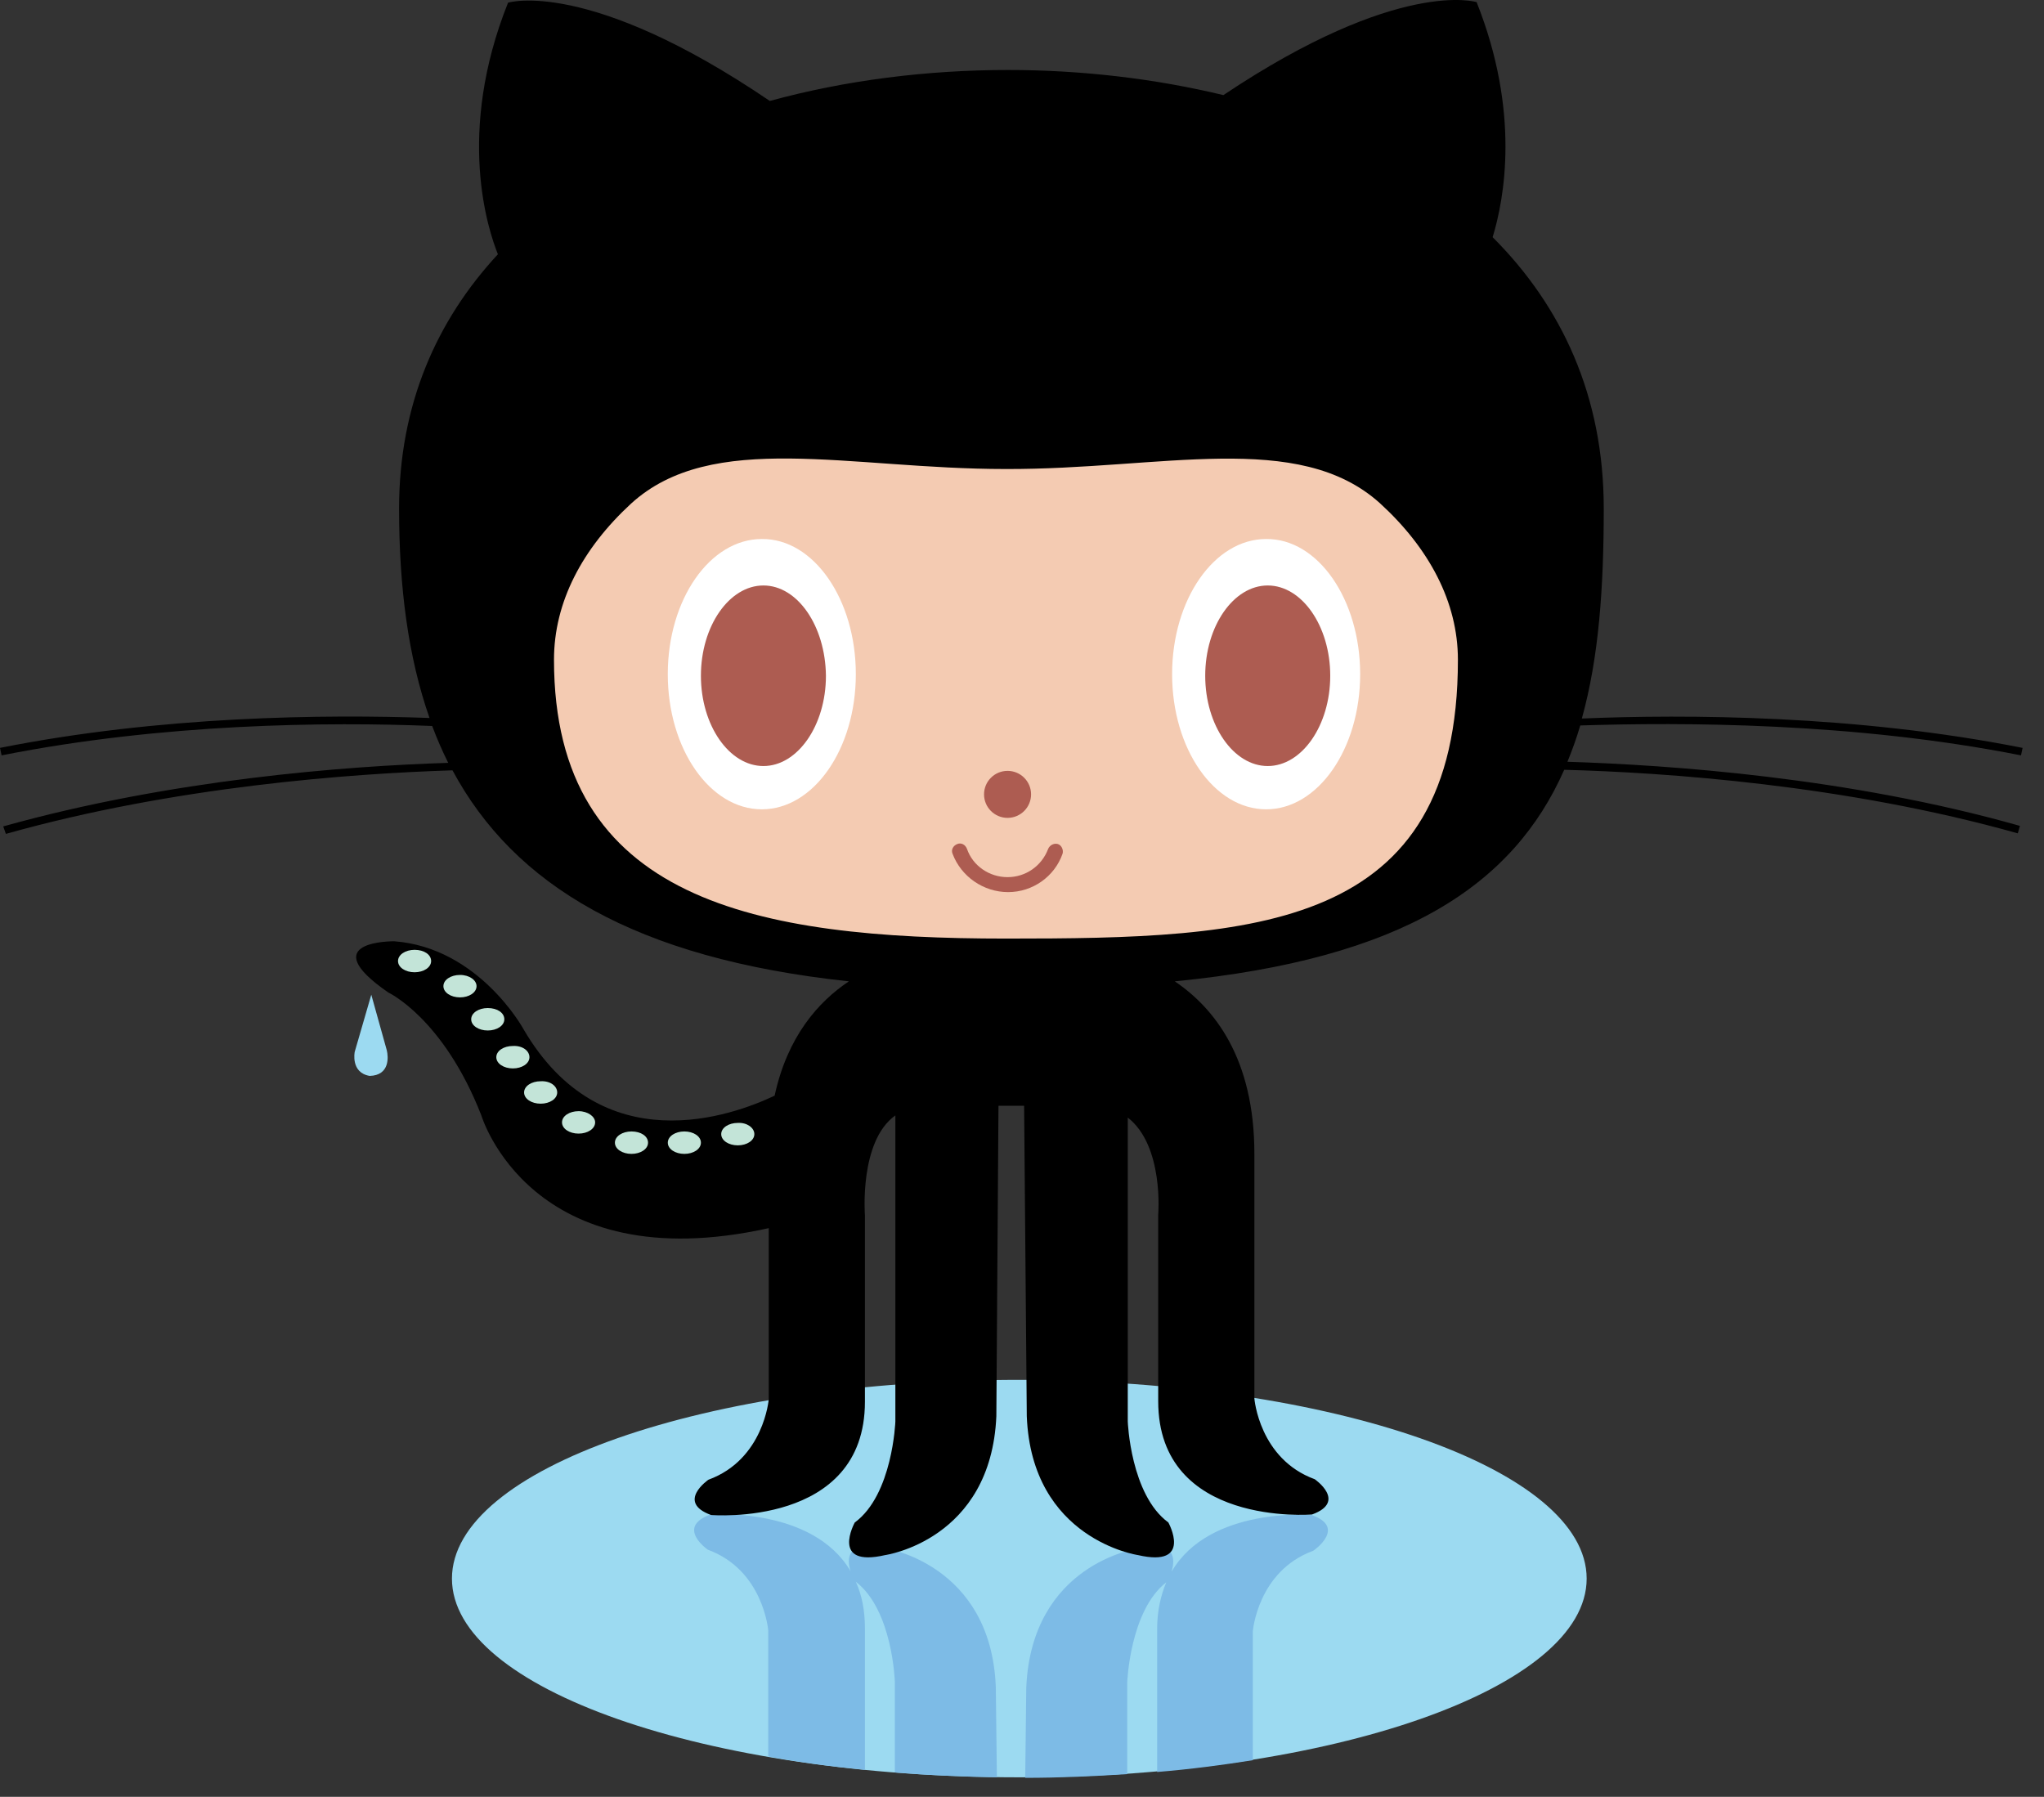 <svg width="91" height="80" viewBox="0 0 91 80" fill="none" xmlns="http://www.w3.org/2000/svg">
<rect x="0" y="0" width="91" height="80" fill="#333333" stroke="none"/>
<path d="M70.639 70.283C70.639 75.159 59.318 79.131 45.38 79.131C31.419 79.131 20.121 75.183 20.121 70.283C20.121 65.383 31.442 61.435 45.38 61.435C59.341 61.459 70.639 65.407 70.639 70.283Z" fill="#9CDAF1"/>
<path d="M38.507 78.797V72.494C38.507 71.686 38.364 70.996 38.102 70.425C39.744 71.686 39.839 74.873 39.839 74.873V78.916C41.313 79.035 42.812 79.106 44.382 79.13L44.334 75.111C44.12 69.617 39.387 68.927 39.387 68.927C37.674 68.546 37.698 69.403 37.865 69.95C36.176 67.072 31.633 67.428 31.633 67.428C30.064 67.999 31.514 68.998 31.514 68.998C33.988 69.902 34.202 72.59 34.202 72.59V78.203C35.605 78.464 37.032 78.655 38.507 78.797Z" fill="#7DBBE6"/>
<path d="M58.391 67.452C58.391 67.452 53.848 67.072 52.16 69.974C52.326 69.403 52.35 68.546 50.637 68.951C50.637 68.951 45.928 69.617 45.69 75.135L45.643 79.154C47.189 79.154 48.711 79.083 50.185 78.988V74.897C50.185 74.897 50.304 71.71 51.922 70.449C51.684 71.02 51.517 71.71 51.517 72.518V78.893C52.992 78.774 54.419 78.583 55.775 78.369V72.637C55.775 72.637 55.989 69.95 58.462 69.046C58.51 69.022 59.961 67.999 58.391 67.452Z" fill="#7DBBE6"/>
<path d="M89.976 33.631L90.047 33.298C82.627 31.823 75.039 31.8 70.425 31.99C71.186 29.255 71.4 26.139 71.4 22.643C71.4 17.624 69.522 13.628 66.453 10.56C66.977 8.848 67.69 4.995 65.74 0.095C65.74 0.095 62.291 -0.999 54.466 4.234C51.398 3.496 48.139 3.116 44.881 3.116C41.289 3.116 37.651 3.568 34.273 4.495C26.186 -0.999 22.619 0.119 22.619 0.119C20.288 5.946 21.739 10.251 22.167 11.321C19.432 14.271 17.767 18.029 17.767 22.643C17.767 26.139 18.171 29.255 19.123 31.966C14.485 31.8 7.159 31.871 0 33.298L0.071 33.631C7.254 32.204 14.627 32.133 19.241 32.323C19.456 32.894 19.693 33.441 19.955 33.964C15.388 34.107 7.611 34.701 0.143 36.794L0.262 37.127C7.777 35.011 15.65 34.44 20.145 34.297C22.881 39.387 28.232 42.669 37.793 43.692C36.438 44.596 35.058 46.142 34.487 48.782C32.632 49.662 26.781 51.826 23.285 45.785C23.285 45.785 21.311 42.193 17.553 41.908C17.553 41.908 13.914 41.86 17.291 44.191C17.291 44.191 19.741 45.333 21.43 49.662C21.43 49.662 23.618 57.035 34.226 54.68V62.291C34.226 62.291 34.011 64.979 31.538 65.882C31.538 65.882 30.087 66.881 31.657 67.452C31.657 67.452 38.507 68.023 38.507 62.41V54.109C38.507 54.109 38.245 50.803 39.862 49.662V63.29C39.862 63.29 39.743 66.548 38.055 67.785C38.055 67.785 36.937 69.807 39.411 69.236C39.411 69.236 44.12 68.57 44.358 63.052L44.453 49.233H45.594L45.713 63.052C45.928 68.546 50.66 69.236 50.66 69.236C53.134 69.807 52.016 67.785 52.016 67.785C50.328 66.548 50.209 63.29 50.209 63.29V49.757C51.826 51.017 51.564 54.086 51.564 54.086V62.386C51.564 67.999 58.414 67.428 58.414 67.428C59.984 66.858 58.533 65.859 58.533 65.859C56.06 64.955 55.846 62.267 55.846 62.267V51.374C55.846 47.117 54.062 44.881 52.302 43.692C62.505 42.693 67.381 39.387 69.64 34.273C74.112 34.392 82.151 34.939 89.833 37.103L89.928 36.77C82.294 34.606 74.302 34.059 69.783 33.916C69.997 33.393 70.187 32.87 70.354 32.299C74.897 32.156 82.531 32.156 89.976 33.631Z" fill="black"/>
<path d="M61.435 22.404C63.623 24.402 64.907 26.804 64.907 29.373C64.907 41.456 55.893 41.788 44.786 41.788C33.678 41.788 24.664 40.124 24.664 29.373C24.664 26.804 25.925 24.426 28.089 22.428C31.704 19.122 37.817 20.882 44.762 20.882C51.707 20.906 57.796 19.122 61.435 22.404Z" fill="#F4CBB2"/>
<path d="M38.102 30.016C38.102 33.346 36.224 36.033 33.916 36.033C31.609 36.033 29.73 33.346 29.73 30.016C29.73 26.686 31.609 23.998 33.916 23.998C36.224 23.975 38.102 26.686 38.102 30.016ZM60.555 30.016C60.555 33.346 58.676 36.033 56.369 36.033C54.062 36.033 52.183 33.346 52.183 30.016C52.183 26.686 54.062 23.998 56.369 23.998C58.676 23.975 60.555 26.686 60.555 30.016Z" fill="white"/>
<path d="M36.771 30.087C36.771 32.298 35.51 34.106 33.988 34.106C32.466 34.106 31.205 32.298 31.205 30.087C31.205 27.875 32.466 26.067 33.988 26.067C35.51 26.067 36.747 27.875 36.771 30.087ZM59.223 30.087C59.223 32.298 57.962 34.106 56.44 34.106C54.918 34.106 53.657 32.298 53.657 30.087C53.657 27.875 54.918 26.067 56.44 26.067C57.962 26.067 59.223 27.875 59.223 30.087Z" fill="#AD5C51"/>
<path d="M44.857 36.414C45.435 36.414 45.904 35.945 45.904 35.367C45.904 34.789 45.435 34.321 44.857 34.321C44.279 34.321 43.81 34.789 43.81 35.367C43.81 35.945 44.279 36.414 44.857 36.414Z" fill="#AD5C51"/>
<path d="M42.407 38.007C42.336 37.84 42.431 37.65 42.621 37.578C42.788 37.507 42.978 37.602 43.05 37.793C43.311 38.554 44.049 39.053 44.857 39.053C45.666 39.053 46.38 38.554 46.665 37.793C46.736 37.626 46.926 37.531 47.093 37.578C47.26 37.626 47.355 37.84 47.307 38.007C46.95 39.029 45.975 39.719 44.881 39.719C43.787 39.719 42.788 39.029 42.407 38.007Z" fill="#AD5C51"/>
<path d="M19.194 42.788C19.194 43.074 18.861 43.288 18.457 43.288C18.053 43.288 17.72 43.074 17.72 42.788C17.72 42.503 18.053 42.289 18.457 42.289C18.885 42.289 19.194 42.503 19.194 42.788ZM21.216 43.906C21.216 44.191 20.883 44.406 20.479 44.406C20.074 44.406 19.741 44.191 19.741 43.906C19.741 43.621 20.074 43.407 20.479 43.407C20.907 43.407 21.216 43.644 21.216 43.906ZM22.453 45.381C22.453 45.666 22.12 45.88 21.715 45.88C21.311 45.88 20.978 45.666 20.978 45.381C20.978 45.095 21.311 44.881 21.715 44.881C22.144 44.881 22.453 45.095 22.453 45.381ZM23.571 47.069C23.571 47.355 23.238 47.569 22.833 47.569C22.429 47.569 22.096 47.355 22.096 47.069C22.096 46.784 22.429 46.57 22.833 46.57C23.262 46.546 23.571 46.784 23.571 47.069ZM24.807 48.639C24.807 48.925 24.474 49.139 24.07 49.139C23.666 49.139 23.333 48.925 23.333 48.639C23.333 48.354 23.666 48.14 24.07 48.14C24.498 48.116 24.807 48.354 24.807 48.639ZM26.496 49.971C26.496 50.256 26.163 50.471 25.759 50.471C25.355 50.471 25.021 50.256 25.021 49.971C25.021 49.686 25.355 49.472 25.759 49.472C26.163 49.472 26.496 49.709 26.496 49.971ZM28.851 50.875C28.851 51.16 28.518 51.374 28.113 51.374C27.709 51.374 27.376 51.16 27.376 50.875C27.376 50.589 27.709 50.375 28.113 50.375C28.542 50.375 28.851 50.589 28.851 50.875ZM31.205 50.875C31.205 51.16 30.872 51.374 30.468 51.374C30.064 51.374 29.731 51.16 29.731 50.875C29.731 50.589 30.064 50.375 30.468 50.375C30.872 50.375 31.205 50.589 31.205 50.875ZM33.584 50.494C33.584 50.78 33.251 50.994 32.846 50.994C32.442 50.994 32.109 50.78 32.109 50.494C32.109 50.209 32.442 49.995 32.846 49.995C33.251 49.971 33.584 50.209 33.584 50.494Z" fill="#C3E4D8"/>
<path d="M16.53 44.287L15.792 46.832C15.792 46.832 15.602 47.759 16.458 47.902C17.362 47.878 17.291 47.046 17.22 46.76L16.53 44.287Z" fill="#9CDAF1"/>
</svg>
